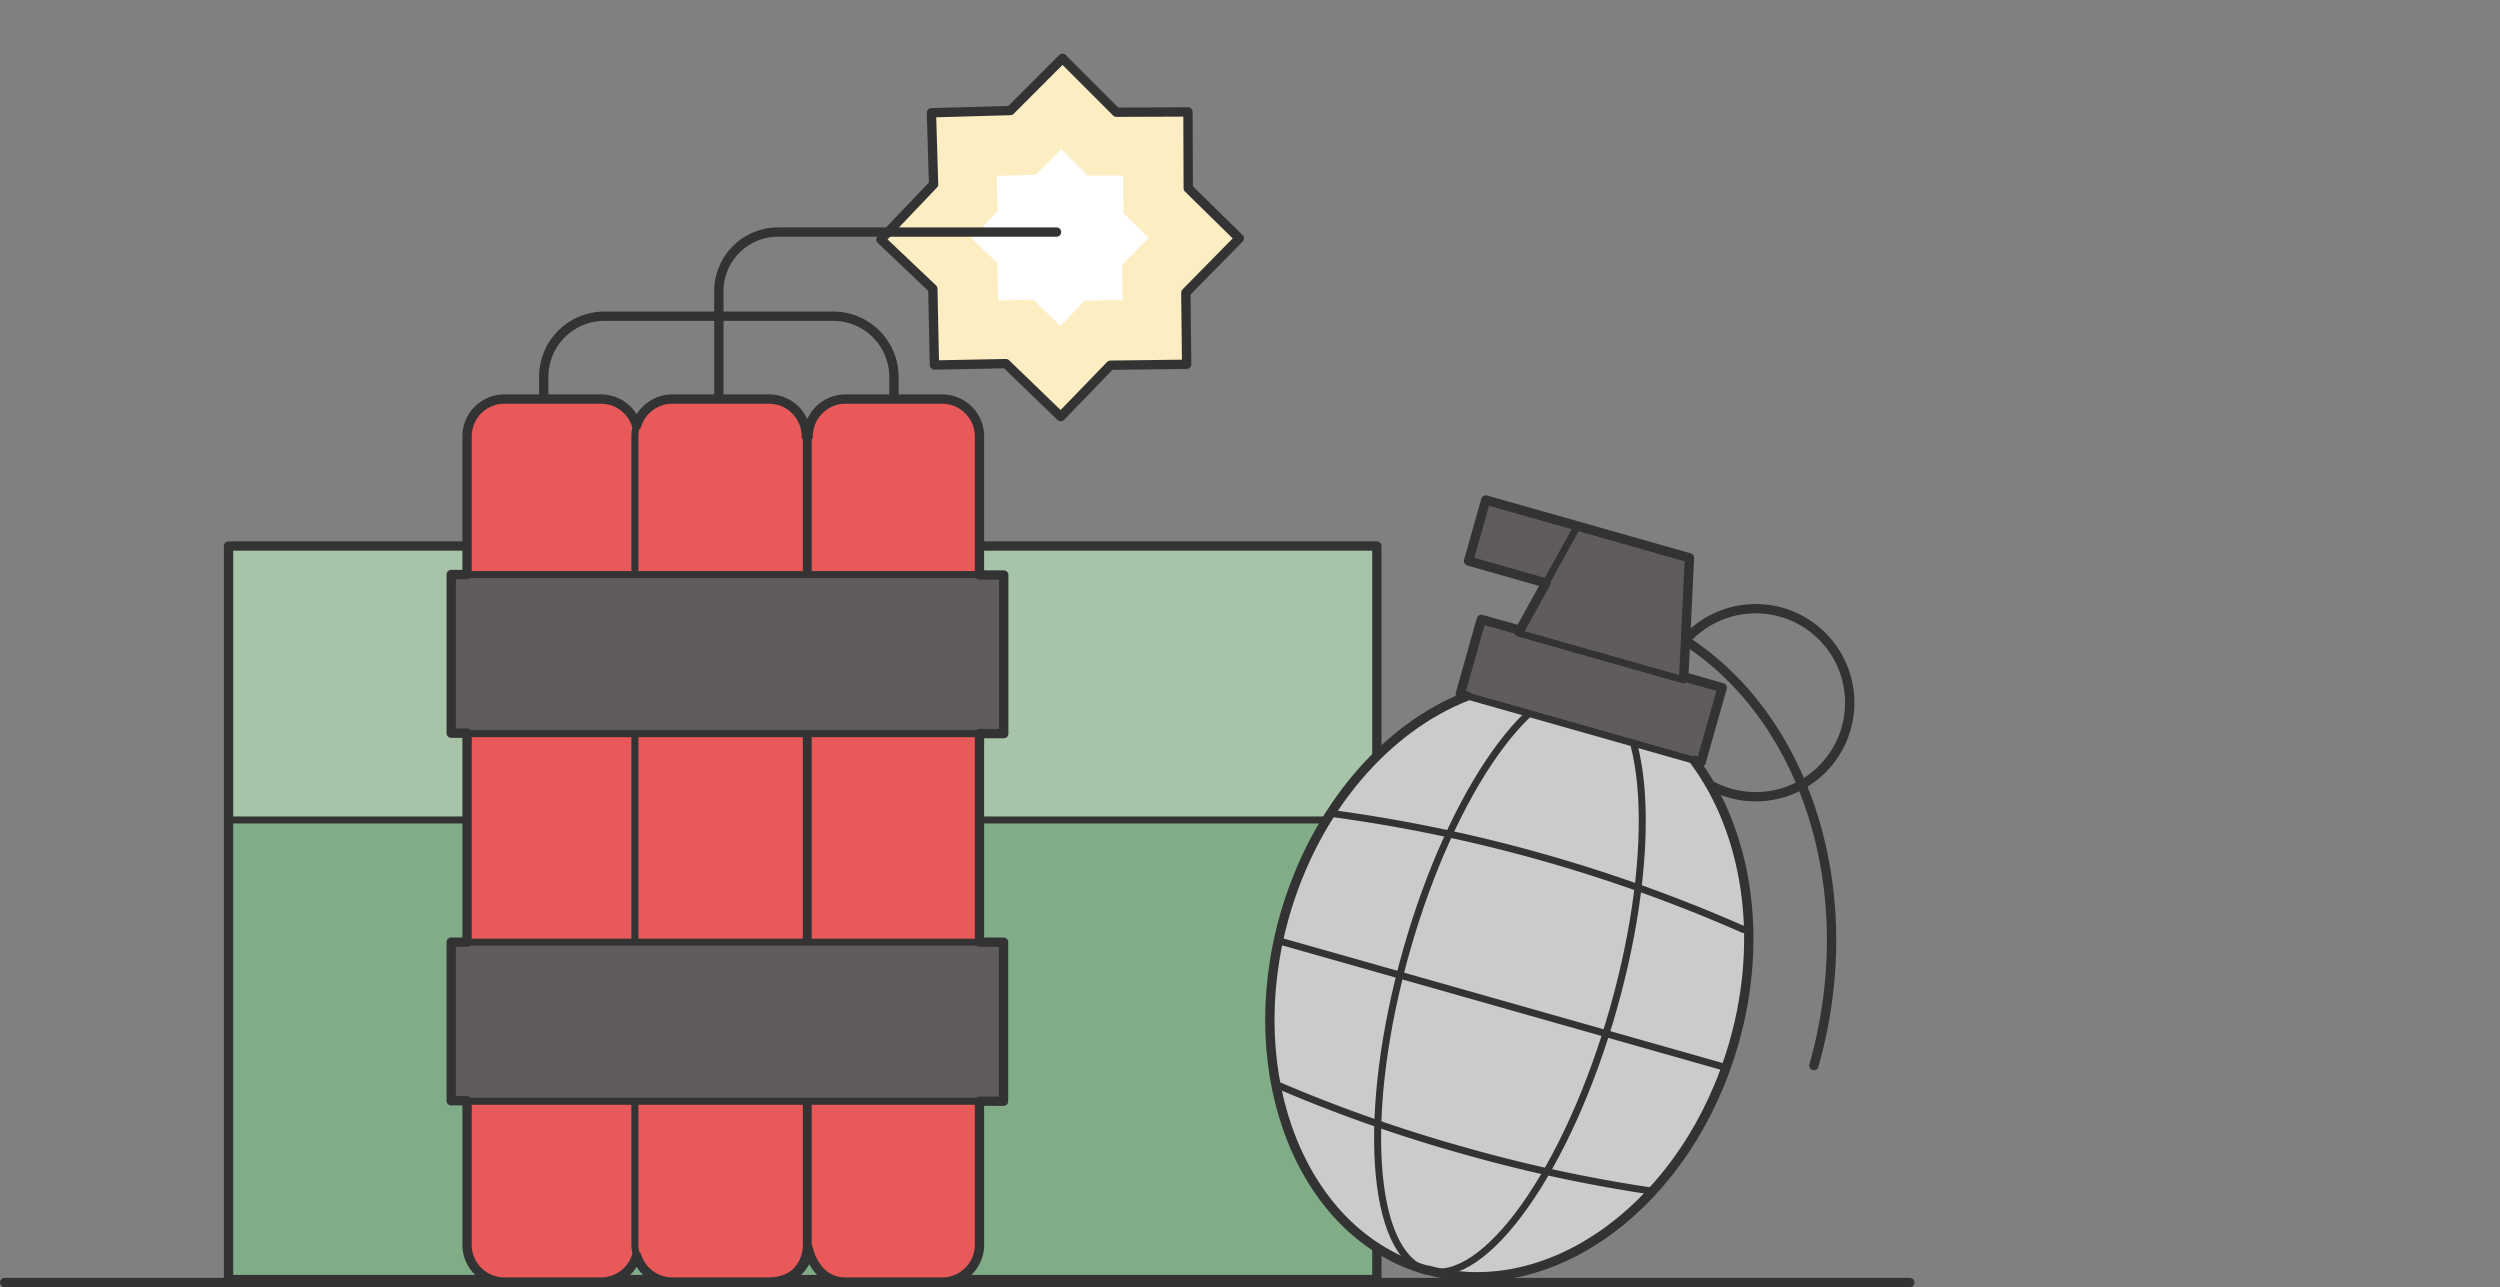<svg id="Layer_1" data-name="Layer 1" xmlns="http://www.w3.org/2000/svg" viewBox="0 0 268 138"><rect x="0" y="0" width="268" height="138" fill="#808080" stroke="none"/><defs><style>.cls-1,.cls-6{fill:none;}.cls-1,.cls-2,.cls-3,.cls-4,.cls-5,.cls-6,.cls-7,.cls-9{stroke:#333;stroke-linecap:round;stroke-linejoin:round;}.cls-2{fill:#80ad87;}.cls-2,.cls-3,.cls-4,.cls-5,.cls-6,.cls-9{stroke-width:0.75px;}.cls-3{fill:#a7c4a8;}.cls-4{fill:#5f5c5b;}.cls-5{fill:#cbcbcb;}.cls-7{fill:#fdedc2;}.cls-8{fill:#fff;}.cls-9{fill:#ea5959;}</style></defs><line class="cls-1" x1="0.5" y1="137.49" x2="204.73" y2="137.49"/><rect class="cls-2" x="24.5" y="58.53" width="123.1" height="78.63"/><rect class="cls-3" x="24.5" y="58.53" width="123.1" height="29.37"/><polygon class="cls-1" points="24.5 58.53 24.5 87.9 24.5 137.17 147.6 137.17 147.6 87.9 147.6 58.53 24.5 58.53"/><path class="cls-1" d="M173.08,65.23c18,5.11,27.59,27.1,21.37,49"/><rect class="cls-4" x="158.02" y="55.82" width="17.12" height="6.8" transform="translate(22.49 -43.23) rotate(15.84)"/><circle class="cls-1" cx="188.21" cy="75.33" r="10.08"/><ellipse class="cls-5" cx="161.8" cy="104.99" rx="32.44" ry="25.04" transform="translate(16.62 231.98) rotate(-74.16)"/><path class="cls-6" d="M142.89,87.22a163.71,163.71,0,0,1,44,12.42"/><path class="cls-6" d="M177.17,127.7a159.49,159.49,0,0,1-20.56-4.44,159.44,159.44,0,0,1-19.41-6.84"/><ellipse class="cls-6" cx="161.87" cy="105.01" rx="32.44" ry="11.52" transform="translate(16.66 232.07) rotate(-74.16)"/><rect class="cls-4" x="157.16" y="69.91" width="26.83" height="8.31" transform="translate(26.7 -43.75) rotate(15.84)"/><polygon class="cls-4" points="180.48 72.89 162.76 67.86 169.1 56.4 181.11 59.81 180.48 72.89"/><line class="cls-6" x1="137.47" y1="100.96" x2="184.53" y2="114.31"/><path class="cls-1" d="M181.6,81.51l.75.21,2.27-8-4.12-1.17.61-12.75-12-3.41h0l-9.83-2.79-1.85,6.54,8.3,2.36-2.8,5.06L158.8,66.4l-2.26,8,.74.22C148.61,78,141,86.67,137.71,98.16c-4.89,17.23,1.93,34.26,15.23,38h.14c13.27,3.67,27.93-7.22,32.81-24.4C189.15,100.34,187.2,89,181.6,81.51Z"/><polygon class="cls-7" points="127.12 31.38 132.85 25.55 127.38 20.18 127.35 12 119.68 12.03 113.9 6.25 108.31 11.85 99.85 12.09 100.08 19.76 94.44 25.68 100 30.96 100.17 39.13 107.83 38.98 113.71 44.66 119.04 39.15 127.21 39.05 127.12 31.38"/><polygon class="cls-8" points="120.3 28.38 123.13 25.5 120.43 22.85 120.41 18.81 116.62 18.83 113.77 15.98 111.01 18.74 106.84 18.86 106.94 22.64 104.16 25.57 106.91 28.18 106.99 32.21 110.77 32.13 113.67 34.94 116.31 32.22 120.34 32.17 120.3 28.38"/><path class="cls-1" d="M64.79,33.9H89.33a6.5,6.5,0,0,1,6.5,6.5v5.77a0,0,0,0,1,0,0H58.29a0,0,0,0,1,0,0V40.4A6.5,6.5,0,0,1,64.79,33.9Z"/><path class="cls-1" d="M77.06,43.87V31.22a6.34,6.34,0,0,1,6.34-6.34h29.86"/><rect class="cls-9" x="50.07" y="42.78" width="18.38" height="94.72" rx="4"/><rect class="cls-9" x="68.06" y="42.78" width="18.38" height="94.72" rx="4"/><rect class="cls-9" x="86.64" y="42.78" width="18.38" height="94.72" rx="4"/><rect class="cls-4" x="48.37" y="61.59" width="59.23" height="17.06"/><rect class="cls-4" x="48.37" y="101" width="59.23" height="17.06"/><path class="cls-1" d="M107.6,78.64v-17H105V46.78a4,4,0,0,0-4-4H90.64a4,4,0,0,0-4,4h-.2a4,4,0,0,0-4-4H72.06a4,4,0,0,0-3.81,2.83,4,4,0,0,0-3.8-2.83H54.07a4,4,0,0,0-4,4V61.59h-1.7v17h1.7V101h-1.7v17h1.7v15.44a4,4,0,0,0,4,4H64.45a4,4,0,0,0,3.8-2.83,4,4,0,0,0,3.81,2.83H82.44c2.21,0,4.2-1.44,4.2-3.64,0,0,.67,3.63,4,3.64H101a4,4,0,0,0,4-4V118.05h2.58V101H105V78.64Z"/></svg>